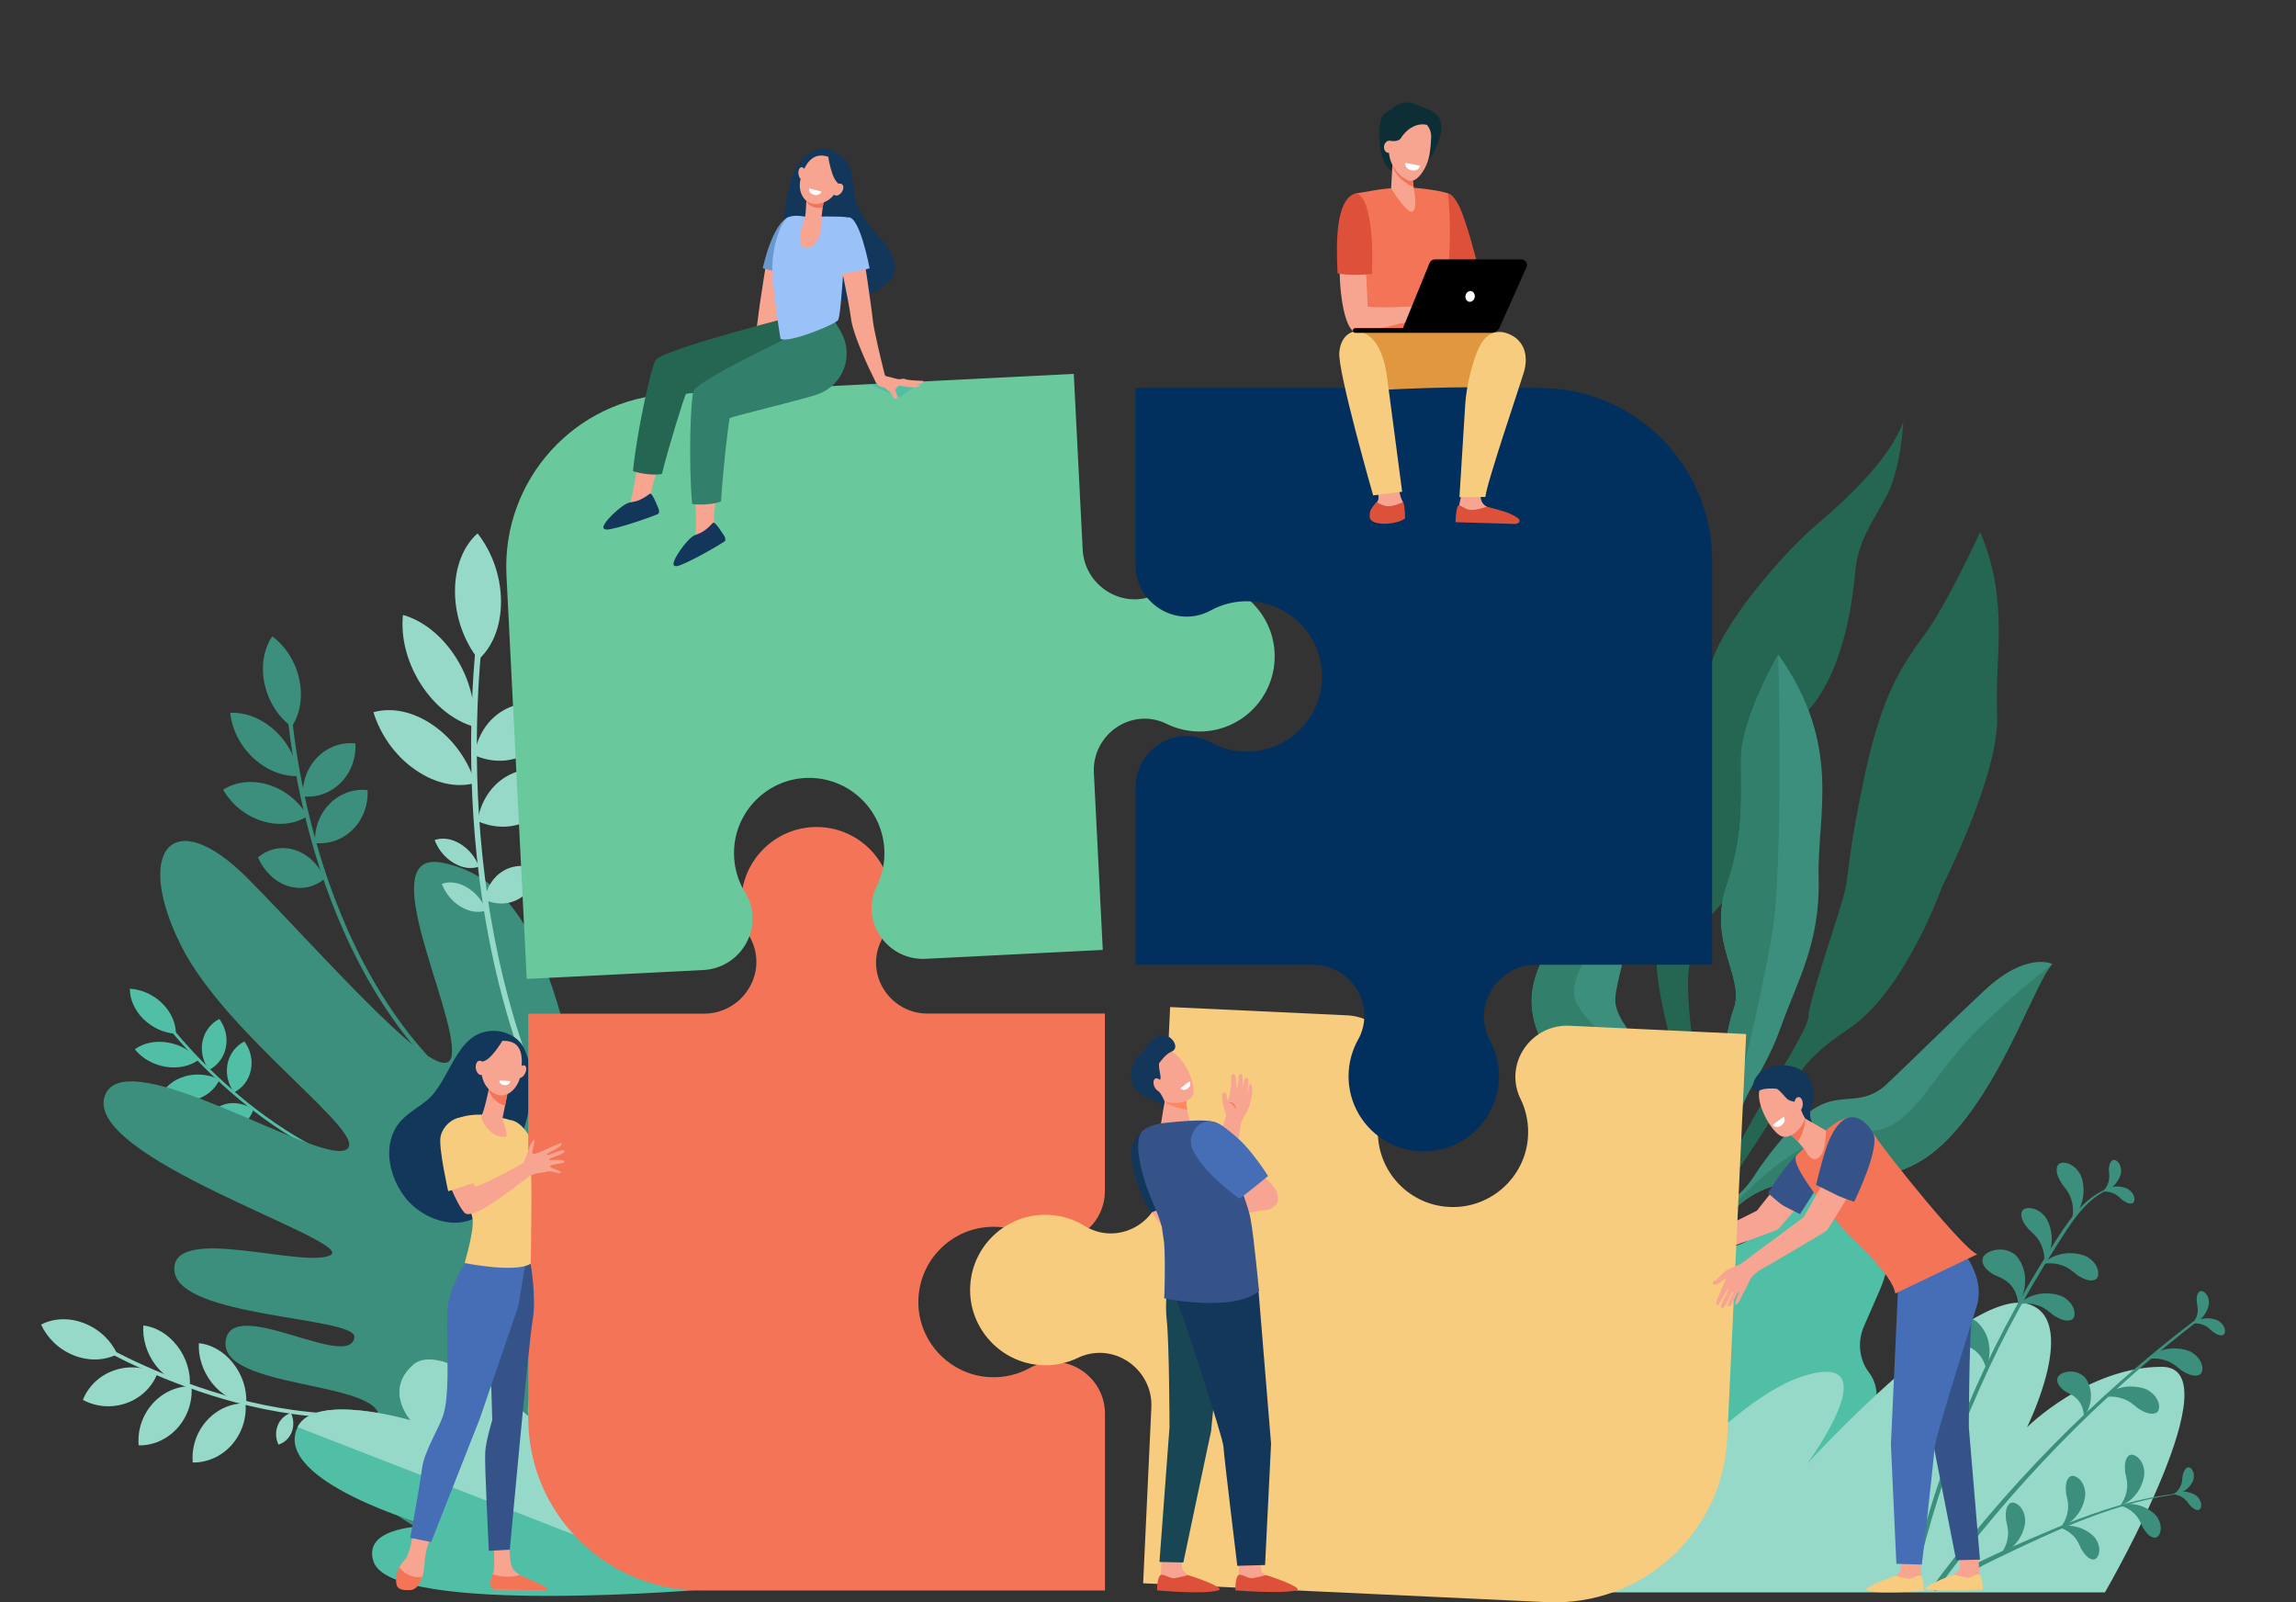 <?xml version="1.0" encoding="utf-8"?>
<!-- Generator: Adobe Illustrator 24.3.0, SVG Export Plug-In . SVG Version: 6.00 Build 0)  -->
<svg version="1.1" xmlns="http://www.w3.org/2000/svg" xmlns:xlink="http://www.w3.org/1999/xlink" x="0px" y="0px"
	 viewBox="0 0 2604.4 1817.3" style="enable-background:new 0 0 2604.4 1817.3;" xml:space="preserve">
<rect x="0" y="0" width="2604.4" height="1817.3" fill="#333333" stroke="none"/>
<style type="text/css">
	.st0{display:none;}
	.st1{display:inline;}
	.st2{fill:#E6FFF2;}
	.st3{fill:#256653;}
	.st4{fill:#3C8F7C;}
	.st5{fill:#327F6B;}
	.st6{fill:#50BFA5;}
	.st7{fill:#96D9C9;}
	.st8{fill:#F8A492;}
	.st9{fill:#355389;}
	.st10{fill:#FE875E;}
	.st11{fill:#13375B;}
	.st12{fill:#F7CC7F;}
	.st13{fill:#F48C7F;}
	.st14{fill:#F47458;}
	.st15{fill:#69C99C;}
	.st16{fill:#02305E;}
	.st17{fill:#F7A491;}
	.st18{fill:#466EB6;}
	.st19{fill:#FFFFFF;}
	.st20{fill:#DD513A;}
	.st21{fill:#E0973F;}
	.st22{fill:#0E2E35;}
	.st23{fill:#184655;}
	.st24{fill:#6A97CE;}
	.st25{fill:#9BC1F9;}
</style>
<g id="Layer_1" class="st0">
	<g class="st1">
		<path class="st2" d="M223.2,1806h2277.5c188.8-157.5,91.6-631.3-66-727.4c-169.7-103.4,99.8-461-161.7-577.1
			c-170.7-75.8-442.2,6.8-405.7-195.9C1917.9,24.4,1326-47.6,889.9,28.2C418.5,110.1,849,513,330.5,594.1
			C63.9,635.9,115.4,993,140.3,1066.7c21.7,64.3,164.9,166.2-34.2,306.6C-185.8,1579.2,216.3,1802.2,223.2,1806z"/>
	</g>
</g>
<g id="Calque_2">
	<g>
		<g>
			<path class="st3" d="M2246.2,603.3c0,0-37.3,81.2-62.4,115.5c-25.1,34.3-49,67.1-69,162.2c-20,95.2-16.6,104.7-22.1,129.3
				c-5.5,24.6-41.1,124.2-41.3,142.4c-0.2,18.3-72.1,122.2-90.5,170.9c-18.4,48.7-51,118.2-49.2,153.5l8.2-2.1
				c0,0,6.7-82.5,63.5-165.9c56.8-83.4,48.7-99.1,113.2-142c64.5-42.8,106.2-161.2,106.2-161.2s65.6-128.5,62.6-195.3
				S2279.7,683.6,2246.2,603.3z"/>
			<path class="st3" d="M2158.9,478.4c0,0-2.2,53.3-19.4,85c-17.2,31.7-32,50.9-35.1,85.2c-3.1,34.3-13.9,122.6-61.9,165.7
				c-48,43.1-54.1,172.4-90.6,211.5c-36.5,39.1-41.3,67.2-34.5,134.2c6.7,67.1,29.6,160-23.3,281.3l-12-30.2
				c0,0,37.9-99.8,28.7-158.2c-9.2-58.4-41.1-146.7-29.4-189c11.7-42.3-31.8-50.6-5.6-114.7c26.2-64,15.4-86.3,51-141.7
				c0,0,3.7-2.6,13-49.4c9.4-46.8,84.8-132.7,119.6-162C2094.2,566.8,2144.3,519.9,2158.9,478.4z"/>
			<path class="st4" d="M2017.2,742.4c0,0-41.6,71.3-42.2,117.2c-0.6,45.9,4.4,83.2-16.7,146.1c-21.1,62.8,20.8,102.6,8.7,137.3
				c-12.1,34.7-13,75.8-12.6,106.9c0.4,31.2-47.7,134.3-55,186.5s2,52.4,2,52.4s8-68.9,19-91.7c11.1-22.8,44.7-101.4,52.5-131.8
				c7.9-30.4,29.2-49.9,47.5-101.4c18.4-51.5,44.5-94.8,42.5-167.9C2061,922.9,2090.4,845.8,2017.2,742.4z"/>
			<path class="st4" d="M1929,1440.9c0,0,19.4-90.5,101.3-99.5c81.9-9,130,7.2,187.9-59s91.5-171,109.9-189.1c0,0-29.1-15-77.4,30.2
				c-48.3,45.2-82.3,79.5-110.3,105.8c-28,26.3-50.7,9.2-80.2,26.5c-24.8,14.5-56.8,56.5-70.9,78.5c-4.6,7.1-10,13.7-16.2,19.5
				c-5.7,5.2-12.4,11.7-16.8,16.4c-8.7,9.4-33.7,71-33.7,71L1929,1440.9z"/>
			<path class="st4" d="M1900.2,1424.9c0,0,28.9-110.7,9.5-164.8c-19.3-54.2-79.9-94.2-77.4-128.3c2.4-34,41.3-126,9.6-194.4
				c0,0-12,61.1-23.9,74.6c-11.9,13.6-93.4,68.4-78.9,140.7c14.4,72.3,93.7,89.3,113.2,110.6c19.5,21.3,45.9,21.3,46,35.4
				c0.2,14.2,5.3,65.7-3.4,116.5L1900.2,1424.9z"/>
			<path class="st5" d="M1931.7,1350.9l40.5-116.8c0,0,23.8-93.9,37.6-172.3c13.8-78.3,7.3-319.4,7.3-319.4s-41.6,71.3-42.2,117.2
				c-0.6,45.9,4.4,83.2-16.7,146.1c-21.1,62.8,20.8,102.6,8.7,137.3c-12.1,34.7-13,75.8-12.6,106.9s-47.7,134.3-55,186.5
				c-4,28.6-3,41.6-1.3,47.5C1891.5,1438.2,1931.7,1350.9,1931.7,1350.9z"/>
			<path class="st5" d="M2131.5,1281.3c-36.2,7.2-68.5,4.8-111.5,36.7c-42.9,32-68.2,66.1-68.2,66.1s-19.3,34.5-27.3,52.7
				c-1.2,2.8-1.8,4.4-1.8,4.4l6.3-0.3c0,0,19.4-90.5,101.3-99.5c81.9-9,130,7.2,187.9-59s91.5-171,109.9-189.1
				c0,0-61.5,47.9-99.6,90.2C2190.6,1225.9,2167.6,1274.1,2131.5,1281.3z"/>
			<path class="st5" d="M1818,1012.1c-11.9,13.6-93.4,68.4-78.9,140.7c14.4,72.3,93.7,89.3,113.2,110.6c19.5,21.3,45.9,21.3,46,35.4
				c0.2,14.2,5.3,65.7-3.4,116.5l2.3,4.2c4.3-19.8,10.2-50,12.1-73c3.1-37.2-2.9-52.7-14.9-82.8c-12-30.2-86.3-91.6-105-123.9
				c-18.6-32.3,35.9-86.3,48-112.4c12.1-26.1,4.4-90,4.4-90S1829.9,998.5,1818,1012.1z"/>
		</g>
		<g>
			<path class="st6" d="M2011.3,1371.5l12.7-30.8c9.9-22.6,35.2-33.4,56.5-24.1l0,0c53.7,23.4,77,88.7,52.1,145.7l-18.2,41.7
				c-8,18.3-5.2,38.4,5.6,52.5c9.8,12.9,11.4,30.8,4.6,46.3l-9.6,22c-10.4,23.8-30.6,41.4-54.6,48.7c-14,4.2-26.4,14.8-32.9,29.8
				l-13.6,31.1c-15,34.4-53.5,50.8-85.8,36.7l-18.5-8.1c-32.4-14.1-46.5-53.5-31.5-87.9l0,0c24.3-41.1,22.4-71.8,13.7-92.7
				c-12.7-30.6-12.5-65.9,1.2-97.2l1.9-4.4c14.4-33.1,42.3-57.8,75.6-68.4C1985.2,1407.7,2000.5,1396.3,2011.3,1371.5z"/>
			<path class="st7" d="M1782.1,1806c26.1-33.8,168.9-214.7,262-244.9c102.8-33.3,5.9,98.9,5.9,98.9s182.4-199.4,249.3-181.5
				c61.4,16.5,0,140.1,0,140.1s69.1-68.5,152.9-68.5c81.6,0-57,242.8-64.5,255.8H1782.1z"/>
			<g>
				<g>
					<path class="st4" d="M2331.7,1414.5c-74.5,116.4-128.9,245.7-160,383l-5.1-1.4c31-134.5,85-263.5,159.4-379.8
						c17.3-27,36-59.1,68.3-69.6c0.6-0.2,0.9,0.7,0.3,1C2365.1,1358.9,2347.9,1389.3,2331.7,1414.5z"/>
				</g>
				<g>
					<path class="st4" d="M2189.7,1802.4c83.3-113.2,184.5-217.9,304.9-308.9c1.2-0.9,2.8,1.2,1.6,2.1
						C2382,1583.3,2281,1687,2196,1804.1L2189.7,1802.4z"/>
				</g>
				<path class="st4" d="M2338.6,1342.3c1.9,2.8,9.3,10.2,11.4,19.8c2.9,9.2,0.6,20.7,0.4,20.2c-0.6,0.2,8.5-7.4,11.3-19.6
					c3.7-11.7,1.1-27.9-3.5-33.2c-7.9-12.1-21.6-13.4-24.3-7.5C2331.1,1328,2334.7,1335.9,2338.6,1342.3z"/>
				<path class="st4" d="M2356.4,1446.2c-2.8-2-10-9.5-19.6-11.8c-9.1-3.1-20.6-1-20.2-0.8c-0.2,0.5,7.6-8.3,19.8-10.9
					c11.7-3.4,27.9-0.5,33.2,4.1c12,8.1,12.9,21.9,7,24.4C2370.6,1454,2362.7,1450.2,2356.4,1446.2z"/>
				<path class="st4" d="M2329.5,1491.8c-2.8-2-10-9.5-19.6-11.8c-9.1-3.1-20.6-1-20.2-0.8c-0.2,0.5,7.6-8.3,19.8-10.9
					c11.7-3.4,27.9-0.5,33.2,4.1c12,8.1,12.9,21.9,7,24.4C2343.7,1499.5,2335.8,1495.7,2329.5,1491.8z"/>
				<path class="st4" d="M2425.4,1597.4c-2.8-2-10-9.5-19.6-11.8c-9.1-3.1-20.6-1-20.2-0.8c-0.2,0.5,7.6-8.3,19.8-10.9
					c11.7-3.4,27.9-0.5,33.2,4.1c12,8.1,12.9,21.9,7,24.4C2439.7,1605.1,2431.8,1601.4,2425.4,1597.4z"/>
				<path class="st4" d="M2474.5,1554.2c-2.8-2-10-9.5-19.6-11.8c-9.1-3.1-20.6-1-20.2-0.8c-0.2,0.5,7.6-8.3,19.8-10.9
					c11.7-3.4,27.9-0.5,33.2,4.1c12,8.1,12.9,21.9,7,24.4C2488.7,1561.9,2480.8,1558.2,2474.5,1554.2z"/>
				<path class="st4" d="M2300.9,1393.9c2.3,2.5,10.8,8.6,14.4,17.8c4.3,8.6,3.9,20.3,3.6,19.9c-0.5,0.3,7.2-8.7,8.1-21.1
					c1.8-12.1-3.3-27.7-8.7-32.3c-9.7-10.7-23.4-9.8-25.1-3.6C2291.3,1380.9,2296.1,1388.1,2300.9,1393.9z"/>
				<path class="st4" d="M2261.4,1445.5c3.3,1.8,15,5,20.8,13.7c6.6,7.7,7.5,21,7,20.7c-0.6,0.6,8.3-12.8,7.9-27.1
					c0.8-14.3-7.7-29.5-15.1-32.3c-13.8-7.8-31.5-0.8-33,6.8C2247.3,1435.1,2254.4,1441.2,2261.4,1445.5z"/>
				<path class="st4" d="M2219.7,1523.7c3.6,1.2,15.6,2.4,22.8,10c7.8,6.5,10.9,19.4,10.4,19.2c-0.5,0.7,6-14,3.2-28
					c-1.6-14.2-12.5-27.8-20.3-29.3c-15-5.4-31.2,4.5-31.4,12.3C2204.1,1515.8,2212.1,1520.6,2219.7,1523.7z"/>
				<path class="st4" d="M2342.9,1578.2c2.6,1.6,11.9,4.9,16.2,12.3c4.9,6.7,4.9,17.5,4.5,17.3c-0.5,0.4,7.5-9.9,8-21.6
					c1.5-11.6-4.5-24.4-10.5-27.1c-10.8-7.2-25.6-2.5-27.2,3.7C2332.1,1568.9,2337.5,1574.3,2342.9,1578.2z"/>
				<path class="st4" d="M2407.1,1360.7c-1.6-1.3-5.5-6-11.1-7.8c-5.3-2.2-12.2-1.5-11.9-1.3c-0.2,0.3,4.9-4.6,12.2-5.6
					c7.1-1.5,16.5,0.9,19.4,3.9c6.7,5.3,6.7,13.5,3.1,14.7C2415.1,1365.9,2410.7,1363.3,2407.1,1360.7z"/>
				<path class="st4" d="M2392.1,1327.4c0.1,2,1.4,8-0.6,13.6c-1.5,5.5-6.2,10.6-6.2,10.3c-0.3-0.1,6.6-1,11.9-6.2
					c5.5-4.7,9.4-13.6,8.8-17.8c-0.1-8.6-6.6-13.5-9.8-11.4C2392.9,1317.9,2392.2,1323,2392.1,1327.4z"/>
				<path class="st4" d="M2509.8,1510.2c-1.6-1.3-5.5-6-11.1-7.8c-5.3-2.2-12.2-1.5-11.9-1.3c-0.2,0.3,4.9-4.6,12.2-5.6
					c7.1-1.5,16.5,0.9,19.4,3.9c6.7,5.3,6.7,13.5,3.1,14.7C2517.9,1515.4,2513.4,1512.8,2509.8,1510.2z"/>
				<path class="st4" d="M2491.8,1476.7c0.2,2,2.1,7.9,0.6,13.6c-1,5.6-5.3,11-5.4,10.7c-0.4,0,6.5-1.6,11.3-7.2
					c5.1-5.1,8.2-14.4,7.3-18.4c-0.8-8.5-7.7-13-10.7-10.6C2491.8,1467.1,2491.5,1472.2,2491.8,1476.7z"/>
			</g>
			<g>
				<g>
					<path class="st4" d="M2479.2,1693.3c-76.1,8.3-147,41.9-215.2,74.7c-46,22.1-43.7,28.4-53.1,31.7c-1.5,0.5-3-1.1-2.3-2.6
						c3.6-7.1,13.1-12,19.6-16.1c7.7-4.8,15.7-9,23.8-12.9c17.4-8.4,35.2-16,52.9-23.7c36-15.6,72.6-30.4,110.6-40.3
						c20.9-5.5,42.1-9.4,63.6-11.3C2479.6,1692.6,2479.6,1693.2,2479.2,1693.3L2479.2,1693.3z"/>
				</g>
				<path class="st4" d="M2410.6,1669.7c0.5,3.1,3.7,12.2,1.7,21.1c-1.2,8.8-7.6,17.5-7.7,17.1c-0.6,0,10-2.9,17.2-12
					c7.7-8.3,11.9-22.9,10.2-29.2c-1.8-13.3-12.8-19.7-17.4-15.8C2410.1,1654.7,2409.9,1662.8,2410.6,1669.7z"/>
				<path class="st4" d="M2343.6,1693.7c0.5,3.1,3.7,12.2,1.7,21.1c-1.2,8.8-7.6,17.5-7.7,17.1c-0.6,0,10.1-2.9,17.2-12
					c7.7-8.3,11.9-22.9,10.2-29.2c-1.8-13.3-12.8-19.7-17.4-15.8C2343,1678.7,2342.9,1686.8,2343.6,1693.7z"/>
				<path class="st4" d="M2275.5,1724c0.5,3.1,3.7,12.2,1.7,21.1c-1.2,8.8-7.6,17.5-7.7,17.1c-0.6,0,10.1-2.9,17.2-12
					c7.7-8.3,11.9-22.9,10.2-29.2c-1.8-13.3-12.8-19.7-17.4-15.8C2274.9,1709.1,2274.8,1717.1,2275.5,1724z"/>
				<path class="st4" d="M2430.6,1732.3c-1.4-2.6-4-11.1-10.5-16.5c-5.8-5.8-15.4-8.7-15.2-8.3c-0.4,0.3,9-3.5,19.4-0.8
					c10.3,1.9,21.6,10.2,23.8,15.8c6.1,10.8,1.5,21.7-4,21.4C2438.6,1743.7,2434,1737.8,2430.6,1732.3z"/>
				<path class="st4" d="M2360.9,1757c-1.4-2.6-4-11.1-10.5-16.5c-5.8-5.8-15.4-8.7-15.2-8.3c-0.4,0.3,9-3.5,19.4-0.8
					c10.3,1.9,21.6,10.2,23.8,15.8c6.1,10.8,1.5,21.7-4,21.4C2368.9,1768.4,2364.3,1762.5,2360.9,1757z"/>
				<path class="st4" d="M2483.8,1706.9c-1.2-1.4-4-6.4-8.8-9c-4.4-2.9-10.8-3.4-10.7-3.2c-0.2,0.3,5.2-3.4,12.1-3.1
					c6.7-0.2,14.9,3.6,17.1,6.8c5.2,6,3.8,13.4,0.3,14C2490.2,1713,2486.6,1709.9,2483.8,1706.9z"/>
				<path class="st4" d="M2475.7,1674.1c-0.3,1.9,0,7.6-2.8,12.3c-2.2,4.8-7.4,8.6-7.4,8.3c-0.3-0.1,6.2,0.2,11.9-3.7
					c5.8-3.4,10.8-10.8,11-14.7c1.3-7.8-3.8-13.4-7-12.1C2478,1665.6,2476.5,1670.1,2475.7,1674.1z"/>
			</g>
		</g>
	</g>
	<g>
		<g>
			<path class="st4" d="M515.9,1228c-89.4-79.7-135.4-194.2-158.2-276.2c-24.8-89-28.4-160.1-28.4-160.8l-4.9-0.3
				c0,0.7,3.7,72.3,28.6,161.9c23,82.8,69.5,198.5,160,279.2L515.9,1228z"/>
		</g>
		<g>
			<path class="st4" d="M339.5,770.4c4.4,20.5,0.7,39.9-8.7,53.8c-14.7-10.8-26.3-28.2-30.7-48.7c-4.4-20.5-0.7-39.9,8.7-53.8
				C323.5,732.5,335.1,749.9,339.5,770.4z"/>
		</g>
		<g>
			<path class="st4" d="M312.1,828.8c15.4,14.3,24.4,33.2,26.2,51.3c-16.9,0.8-35.5-6.1-50.9-20.4c-15.4-14.3-24.4-33.2-26.2-51.3
				C278,807.6,296.6,814.4,312.1,828.8z"/>
		</g>
		<g>
			<path class="st4" d="M304.8,890.1c19.1,6,34.8,19.3,44.1,35.5c-13.9,8.9-32.5,11.5-51.7,5.5c-19.1-6-34.8-19.3-44.1-35.5
				C267.1,886.7,285.7,884.1,304.8,890.1z"/>
		</g>
		<g>
			<path class="st4" d="M334.3,963.9c15.2,4.8,27.3,17,34.2,32.5c-11.5,9.7-26.6,13.3-41.7,8.5c-15.2-4.8-27.3-17-34.2-32.5
				C304.1,962.8,319.1,959.1,334.3,963.9z"/>
		</g>
		<g>
			<path class="st4" d="M360.2,858.6c11.9-12,27.7-17.1,43-15.5c0.8,16.2-4.7,32.6-16.7,44.6c-11.9,12-27.7,17.1-43,15.5
				C342.7,887,348.3,870.6,360.2,858.6z"/>
		</g>
		<g>
			<path class="st4" d="M374,911.5c11.9-12,27.7-17.1,43-15.5c0.8,16.2-4.7,32.6-16.7,44.6c-11.9,12-27.7,17.1-43,15.5
				C356.5,939.9,362.1,923.5,374,911.5z"/>
		</g>
	</g>
	<g>
		<g>
			<path class="st6" d="M462,1336.2c-82.6-12-153.2-61-198-99.9c-48.6-42.2-77.9-82.2-78.2-82.6l-2.9,1.7
				c0.3,0.4,29.9,40.6,78.8,83.2c45.2,39.3,116.6,88.7,200.2,100.9L462,1336.2z"/>
		</g>
		<g>
			<path class="st6" d="M183.9,1137.8c10.4,10.2,15.7,22.9,15.6,34.6c-12.7-0.7-26.1-6.3-36.6-16.5c-10.4-10.2-15.7-22.9-15.6-34.6
				C160,1122,173.4,1127.6,183.9,1137.8z"/>
		</g>
		<g>
			<path class="st6" d="M190.3,1182.3c14.5,2.4,26.9,9.9,34.9,19.8c-9.5,6.9-23,10.1-37.4,7.7c-14.5-2.4-26.9-9.9-34.9-19.8
				C162.4,1183,175.9,1179.9,190.3,1182.3z"/>
		</g>
		<g>
			<path class="st6" d="M209.7,1220.7c13.4-3.9,27.7-2.1,39.3,3.7c-4.7,10.5-14.5,19.2-27.9,23c-13.4,3.9-27.7,2.1-39.3-3.7
				C186.4,1233.2,196.2,1224.6,209.7,1220.7z"/>
		</g>
		<g>
			<path class="st6" d="M255.1,1252.3c10.7-3,22.4-0.6,32.3,5.8c-3,10-10.3,17.9-21,21c-10.7,3-22.4,0.6-32.3-5.8
				C237.1,1263.2,244.5,1255.3,255.1,1252.3z"/>
		</g>
		<g>
			<path class="st6" d="M229.7,1181.1c2.3-11.6,9.6-20.6,19.1-25.5c6.7,9.1,9.8,20.8,7.4,32.3c-2.3,11.6-9.6,20.6-19.1,25.5
				C230.5,1204.4,227.4,1192.7,229.7,1181.1z"/>
		</g>
		<g>
			<path class="st6" d="M258.1,1206.6c2.3-11.6,9.6-20.6,19.1-25.5c6.7,9.1,9.8,20.8,7.4,32.3c-2.3,11.6-9.6,20.6-19.1,25.5
				C258.8,1229.8,255.8,1218.1,258.1,1206.6z"/>
		</g>
	</g>
	<g>
		<g>
			<path class="st7" d="M511.8,1583.3c-95.2,36.2-200.1,17.1-271.3-5.3c-77.3-24.3-132.7-57.6-133.2-58l-2.1,4
				c0.6,0.3,56.4,33.9,134.2,58.4c71.9,22.6,177.8,41.9,274.2,5.3L511.8,1583.3z"/>
		</g>
		<g>
			<path class="st7" d="M95.5,1500.7c17.3,6.7,30.6,19.8,37.6,35.1c-14,7.1-31.7,8.2-48.9,1.5c-17.3-6.7-30.6-19.8-37.6-35.1
				C60.5,1495,78.2,1493.9,95.5,1500.7z"/>
		</g>
		<g>
			<path class="st7" d="M129.3,1554.2c16.9-5.9,34.7-4,49.1,3.8c-6,15-18.4,27.5-35.3,33.4c-16.9,5.9-34.7,4-49.1-3.8
				C100,1572.6,112.4,1560.1,129.3,1554.2z"/>
		</g>
		<g>
			<path class="st7" d="M173.1,1591.9c12-13.4,28.2-20.1,44.1-19.8c1.4,16.5-3.9,33.9-15.8,47.3c-12,13.4-28.2,20.1-44.1,19.8
				C155.8,1622.7,161.1,1605.3,173.1,1591.9z"/>
		</g>
		<g>
			<path class="st7" d="M234.4,1611.3c12-13.4,28.2-20.1,44.1-19.8c1.4,16.5-3.9,33.9-15.8,47.3c-12,13.4-28.2,20.1-44.1,19.8
				C217.2,1642.1,222.4,1624.8,234.4,1611.3z"/>
		</g>
		<g>
			<path class="st7" d="M176.7,1548.5c-10.5-13.7-15.2-30.3-14.1-45.3c13.9,1.6,28.1,9.7,38.6,23.4c10.5,13.7,15.2,30.3,14.1,45.3
				C201.5,1570.3,187.3,1562.2,176.7,1548.5z"/>
		</g>
		<g>
			<path class="st7" d="M240.4,1568.4c-10.7-13.6-15.7-30.1-14.8-45.1c13.9,1.4,28.2,9.2,38.9,22.8c10.7,13.6,15.7,30.1,14.8,45.1
				C265.4,1589.8,251.2,1582,240.4,1568.4z"/>
		</g>
		<g>
			<path class="st7" d="M315,1616.7c2.8-7.2,8.4-12.1,15-14.2c3.1,6.6,3.7,14.5,0.9,21.6c-2.8,7.2-8.4,12.1-15,14.2
				C312.7,1631.7,312.2,1623.8,315,1616.7z"/>
		</g>
	</g>
	<path class="st4" d="M716.2,1799c0,0,121.4-479.9,81.1-528.2c-55.6-66.6-101.5,154.4-106,135.7c-42.5-177.3-53.8-404.3-191-428.3
		c-78-13.7,18,168.7,12.2,218.1c-5.8,49.3-146.3-114.4-231.6-200.2c-85.4-85.8-129.5-31.5-75.5,76.4
		c52.2,104.3,220.9,218.3,186.1,231.9c-34.8,13.5-245.9-121.2-271.8-63.6c-31.7,70.6,285,166.7,255.2,182.6
		c-29.8,15.9-181.2-36.4-177.1,17.6c4.1,54,207.6,52,204.2,75.7c-5.6,38.5-140.2-48.6-146.1,4.6c-6.1,54.4,177.1,44.5,173.9,87
		c-1.8,24.4-41.1-12.4-46.9,21.4c-13.2,77.1,228.2,170.9,228.2,170.9L716.2,1799z"/>
	<g>
		<path class="st6" d="M808.7,1801.9c0,0-115.5-177.1-171.1-210.5c-59.2-35.6-14.1,71-14.1,71s-121-144-154.6-114.7
			c-33.6,29.3-3.1,63.1-3.1,63.1s-108.6-32.2-128.2,7.7c-30,61.3,148.9,112.1,148.9,112.1s-76.8-0.8-62.7,40.6
			C445.1,1833.5,808.7,1801.9,808.7,1801.9z"/>
		<path class="st7" d="M337.6,1618.5c19.5-39.9,128.2-7.7,128.2-7.7s-30.5-33.9,3.1-63.1c33.6-29.3,130.4,58.3,130.4,58.3
			s-10.1-72.2,62.7-8.6c52.1,45.4,146.7,204.5,146.7,204.5L337.6,1618.5z"/>
	</g>
	<g>
		<g>
			<g>
				<path class="st7" d="M668.5,1357.3l5.2-3.5c-94-142.4-122.7-311.5-130.3-428.2c-8.2-126.7,6.2-220.9,6.3-221.8l-6.4-1.9
					c-0.1,0.9-14.6,95.7-6.4,223.2C544.5,1042.8,573.5,1213.4,668.5,1357.3z"/>
			</g>
			<g>
				<path class="st7" d="M568.3,681.6c0.2,28.6-9.7,52.3-25.6,66.4c-16.1-20.5-26.4-48.1-26.6-76.7c-0.2-28.6,9.7-52.3,25.6-66.4
					C557.8,625.3,568.1,652.9,568.3,681.6z"/>
			</g>
			<g>
				<path class="st7" d="M517.3,745.9c16,25.3,22.6,53.7,20,78.1c-22-6.3-44.1-23.2-60.2-48.5c-16-25.3-22.6-53.7-20-78.1
					C479.2,703.6,501.3,720.6,517.3,745.9z"/>
			</g>
			<g>
				<path class="st7" d="M491.6,822.7c23.1,16,39.7,40.2,47.4,65.3c-20.3,5.7-45,1-68-15c-23.1-16-39.7-40.2-47.4-65.3
					C443.9,802,468.6,806.6,491.6,822.7z"/>
			</g>
			<g>
				<path class="st7" d="M521.7,956.8c10.1,6,17.7,15.6,21.6,26c-8.3,3.1-18.6,1.9-28.7-4.1c-10.1-6-17.7-15.6-21.6-26
					C501.3,949.7,511.7,950.8,521.7,956.8z"/>
			</g>
			<g>
				<path class="st7" d="M529.9,1006.5c10.1,6,17.7,15.6,21.6,26c-8.3,3.1-18.6,1.9-28.7-4.1c-10.1-6-17.7-15.6-21.6-26
					C509.5,999.3,519.9,1000.5,529.9,1006.5z"/>
			</g>
			<g>
				<path class="st7" d="M571.4,805.4c18.6-10.5,40.3-10.4,59.6-1.7c-3.2,21.5-14.8,40.5-33.4,51c-18.6,10.5-40.3,10.4-59.6,1.7
					C541.3,834.9,552.8,815.9,571.4,805.4z"/>
			</g>
			<g>
				<path class="st7" d="M575.1,880.2c18.6-10.5,40.3-10.4,59.6-1.7c-3.2,21.5-14.8,40.5-33.4,51c-18.6,10.5-40.3,10.4-59.6,1.7
					C545,909.7,556.6,890.8,575.1,880.2z"/>
			</g>
			<g>
				<path class="st7" d="M571.5,987.3c12.1-6.9,26.2-6.8,38.8-1.1c-2.1,14-9.6,26.3-21.7,33.2c-12.1,6.9-26.2,6.8-38.8,1.1
					C551.8,1006.6,559.4,994.2,571.5,987.3z"/>
			</g>
		</g>
	</g>
	<g>
		<path class="st8" d="M1898.3,1409.6c10.9,1.8,10.3,3.6,11.7,3.7c1.7,0.2,21.4-9.7,21.4-9.7s58.3-28.8,61.4-30.5l42.1-53l32.4,15
			c0,0-47.3,56.3-50.3,58.8c-3,2.5-86.6,31.8-93.9,34.6c0,0-7.3,6.7-12.1,10.8c-4.7,4-11.1,5.7-12.6,6.6c-0.2,0.1-5.5,2.9-12.9,4.5
			c-6.4,1.4-1.1-2.9-1.1-2.9s11.3-4.8,10.7-5.6c-0.4-0.7-6.4,2.3-13.5,3.9c-1.8,0.4-3.6,0.8-5.2,1.2c-4.3,0.9-6.2-1.5-1.9-3.3
			c1.5-0.6,4.1-1.6,6-2c2.1-0.4,3.8-1.5,5.5-2.2c3.4-1.3,5.8-2.2,5.7-2.3c-0.2-0.2,0.3-0.9-1.6-0.5c-2.3,0.5-7,2.5-10.5,2.9
			c-2,0.2-6.1,0.9-6.1,0.9s-7.2,0.7-7.3-0.3c-0.1-2.2,4.3-3.5,7.1-3.4c1.7-0.9,6.1-1.5,6.1-1.5s8.4-3.3,7.9-4.6
			c-0.2-0.5-5.3,0.3-10.7,0.6c-5.7,0.4-9.8,0.4-10.1-0.7c-0.5-1.8,4.1-2.4,4.1-2.4s4-0.6,5.3-0.9c1.5-0.3,6-1.8,6-1.8
			s15.4-5.7,14.9-6.8c-0.6-1.1-3.1-3.5-4.2-3.5c-1.1,0-3,1.1-4.1,1.1c-1.1,0-3.4-0.2-3.6-1.6c-0.2-1.4,5.9-4.2,5.9-4.2
			S1895.1,1409.1,1898.3,1409.6z"/>
		<path class="st9" d="M2005.6,1353.1c0,0,10.5,9.5,14.9,12.7c3.6,2.6,21.3,11.1,21.3,11.1s17.6-27,25.3-40.5
			c9.3-16.4,15.8-40.8,13.6-41.5c-6.2-1.9-14.7-3-22.6,0.6C2030.8,1308.1,2005.6,1353.1,2005.6,1353.1z"/>
		<path class="st10" d="M1908.5,1423.7c-4.7,0.7-9.5-0.2-11.5-4.4C1896.5,1424.4,1904.2,1426.9,1908.5,1423.7z"/>
	</g>
	<path class="st11" d="M603,1234.6c0.6-15.7-1.7-31.2-8.6-45.8c-6-12.6-20.9-19.7-34.5-19.7c-43.1-0.1-48.6,57.2-76.1,79.2
		c-8.4,6.7-17.8,12.2-25.7,19.5c-29.3,26.9-16.1,76.6,10.8,100.1c18.7,16.3,48,25.6,71,12.8c12-6.7,21.1-17.7,27.6-29.9
		c9.2-17.2,15.2-37.1,21.7-55.5C596.3,1275.8,602.2,1255.5,603,1234.6z"/>
	<path class="st12" d="M610.1,1310.6c-13.5-40.9-31.2-40.2-31.2-40.2l14.4,87c8.3-2.3,19.1-7.3,27.5-9.7
		C617.9,1334.8,613.4,1320.7,610.1,1310.6z"/>
	<path class="st13" d="M678.2,1450l-49.2-37.6c0,0-5-35-11.6-66.1c-8.3,2.3-15.8,8.9-24.1,11.1l12.5,69.6l64.5,33.3l18.2,23.4
		l4.1-24L678.2,1450z"/>
	<path class="st14" d="M1127,1391.3c15.3,0,29.6,4,42,11.1c1.6,0.9,3.3,1.7,5.1,2.4c37.8,15.5,79.2-13.2,79.2-54.1v-201.2h-201.2
		c-40.9,0-69.7-41.4-54.1-79.2c0.7-1.8,1.6-3.5,2.4-5.1c7-12.4,11.1-26.8,11.1-42c0-48.5-40.4-87.5-89.4-85.2
		c-44.3,2.1-80,38.4-81.2,82.8c-0.4,15.8,3.4,30.6,10.5,43.4c0.9,1.6,1.7,3.3,2.4,5.2c15.4,38.5-13.8,80.2-55.3,80.2H599.2v458.4
		c0,108.1,87.7,195.8,195.8,195.8h458.4v-200.5c0-41.1-41.5-70.1-79.6-54.6c-1.8,0.7-3.5,1.5-5.1,2.4c-13.6,7.6-29.4,11.6-46.3,10.7
		c-43.4-2.3-78.5-37.6-80.6-81C1039.5,1431.8,1078.5,1391.3,1127,1391.3z"/>
	<path class="st12" d="M1563,1279.7c0.7-15.3,5.4-29.4,13-41.5c1-1.5,1.9-3.2,2.7-5c17.3-37.1-9.5-79.8-50.4-81.7l-201-9.4l-9.4,201
		c-1.9,40.9-44.6,67.7-81.7,50.4c-1.8-0.8-3.4-1.7-5-2.7c-12.1-7.6-26.2-12.3-41.5-13c-48.4-2.3-89.3,36.3-89.3,85.3
		c0,44.3,34.7,81.7,78.9,85c15.7,1.2,30.7-2,43.9-8.4c1.6-0.8,3.4-1.5,5.3-2.2c39.1-13.6,79.5,17.6,77.5,58.9l-9.3,199.2l457.9,21.4
		c108,5,199.7-78.4,204.7-186.4l21.4-457.9l-200.3-9.4c-41.1-1.9-71.9,38.2-58.2,77c0.7,1.9,1.4,3.6,2.2,5.2
		c7,13.9,10.2,29.9,8.6,46.7c-4.3,43.3-41.2,76.7-84.7,76.7C1599.3,1369,1560.8,1328.1,1563,1279.7z"/>
	<path class="st15" d="M1003.1,963.3c0.8,15.3-2.5,29.8-9,42.5c-0.8,1.6-1.5,3.4-2.2,5.2c-13.6,38.6,17.2,78.5,58.1,76.4l200.9-10.1
		l-10.1-200.9c-2.1-40.9,37.9-71.7,76.4-58.1c1.8,0.7,3.6,1.4,5.2,2.2c12.7,6.4,27.3,9.7,42.5,9c48.4-2.4,85.3-44.7,80.6-93.5
		c-4.3-44.1-42.4-77.9-86.7-76.9c-15.8,0.4-30.4,4.9-42.8,12.6c-1.6,1-3.2,1.8-5,2.7c-37.6,17.3-80.8-9.8-82.9-51.2L1218,424
		l-457.8,23c-108,5.4-191.1,97.4-185.7,205.4l23,457.8l200.3-10.1c41.1-2.1,67.9-45,50.5-82.3c-0.8-1.8-1.7-3.4-2.7-5
		c-8.3-13.2-13.1-28.8-13-45.7c0.1-43.5,33.6-80.3,76.9-84.5C958.3,877.9,1000.6,914.9,1003.1,963.3z"/>
	<path class="st16" d="M1414.3,852.4c-15.3,0-29.6-4-42-11.1c-1.6-0.9-3.3-1.7-5.1-2.4c-37.8-15.5-79.2,13.2-79.2,54.1v201.2h201.2
		c40.9,0,69.7,41.4,54.1,79.2c-0.7,1.8-1.6,3.5-2.5,5.1c-7,12.4-11.1,26.8-11.1,42c0,48.5,40.4,87.5,89.4,85.2
		c44.3-2.1,80-38.4,81.2-82.8c0.4-15.8-3.4-30.6-10.5-43.4c-0.9-1.6-1.7-3.3-2.4-5.2c-15.4-38.5,13.8-80.2,55.3-80.2h199.4V635.8
		c0-108.1-87.7-195.8-195.8-195.8h-458.4v200.5c0,41.1,41.5,70.1,79.6,54.6c1.8-0.7,3.5-1.5,5.1-2.4c13.6-7.6,29.4-11.6,46.3-10.7
		c43.4,2.3,78.5,37.6,80.6,81C1501.8,812,1462.8,852.4,1414.3,852.4z"/>
	<path class="st17" d="M468.3,1740.1c0,0-3,21.1-8.3,27.9c-1.8,2.3-5,5.2-7.1,9.3c-3.3,6.4-1.5,16,1,21.3c1.2,2.7-0.1,2.7,2.7,3.6
		c8.4,2.6,17.3-1.8,20.8-9.8c2-4.5,3.7-10.5,4.1-18c0.9-19.2,6.8-28.9,6.8-28.9L468.3,1740.1z"/>
	<path class="st17" d="M559.7,1749.7c0,0,1.9,23.8,0.4,31.6c-0.8,4.1-5.4,12.7-3.3,16.6c2.1,3.9,4.5,4.9,4.5,4.9l54,0.9
		c2.9,0,1-1.8-1.4-3.6c-3.9-2.9-7-4.8-19.4-10.8c-0.8-0.4-3.8-2.3-4.8-2.9c-2.7-1.6-5.4-4.2-7.7-6.8c-3.9-4.3-4.2-25.3-4.2-25.3
		L559.7,1749.7z"/>
	<path class="st9" d="M601.9,1433.2c0,0,6.8,38.7,2.3,64s-25.9,260.3-25.9,260.3l-23.8,1.3c0,0-5-98.2-4.1-111.8
		c0.9-13.7,8-36.5,8-36.5l-2.4-79.2l30-104.1L601.9,1433.2z"/>
	<path class="st18" d="M531.9,1425.1c0,0-18.7,28.3-23.2,51.7c-4.5,23.4,3.3,95.3-5.3,126c-4.6,16.6-22.3,42.2-24.9,63.7
		c-2.7,21.5-13.2,77.6-13.2,77.6l23.8,4.7l55.3-140.3l43.4-126.8l11.1-65.3L531.9,1425.1z"/>
	<path class="st12" d="M547.1,1264.2c0,0-24.8-1.6-34.6,9.1c-9.8,10.7,21.8,95.6,23.6,109.2c1.8,13.6-9.1,49.9-9.1,49.9
		s58.3,11.8,75,0.7c0,0,1.8-98.2,0-107.9c-1.8-9.8-16.7-49.4-20.2-53.3C578.1,1268.1,547.1,1264.2,547.1,1264.2z"/>
	<path class="st17" d="M555.3,1230.9c0,0-0.1,0.7-0.4,2c-1.1,6-5.4,25.8-8.2,31.3c-3.5,6.6,11.9,27.6,26.7,25
		c4.4-0.8-3.7-19.3-3.3-21.3c0.7-3.8,1.8-8.9,2.8-14.2c0.6-3,1.2-6,1.7-8.8c1.6-8,2.9-14.6,2.9-14.6L555.3,1230.9z"/>
	<path class="st14" d="M555,1232.9c0.2-1.2,0.4-2,0.4-2l22.2-0.6c0,0-1.3,6.6-2.9,14.6c-0.6,2.8-1.1,5.8-1.7,8.8
		c-3.4-0.5-7-2.2-10.6-5.3c-3.9-3.4-6.5-7.6-8-12C554.6,1235.1,554.8,1233.9,555,1232.9z"/>
	<path class="st17" d="M570.3,1180.4c0,0-10.5-1.2-17,7.3c-6.6,8.5-13.6,34.8,2.7,49.1c16.3,14.3,32.4-1.9,34.8-19
		C593.1,1200.6,594,1179.8,570.3,1180.4z"/>
	<path class="st17" d="M595.5,1217.5c-1.9,3.8-5.2,5.9-7.3,4.7c-2.1-1.2-2.2-5.2-0.2-9c1.9-3.8,5.2-5.9,7.3-4.7
		C597.4,1209.6,597.5,1213.7,595.5,1217.5z"/>
	<path class="st11" d="M571.5,1177.6c0,0-14,25-24,26.2c-10,1.2-11.3,14.4-11.3,14.4s3.6-30.6,13.5-36.5
		C559.5,1175.8,571.5,1177.6,571.5,1177.6z"/>
	<path class="st14" d="M479,1788.2c-13,2.4-21.6-5.2-26.1-10.9c-3.3,6.4-4.9,16.1-2.5,21.4c2.1,4.7,8.4,4.5,13.3,4.7
		c5.2,0.2,9.2-2.7,11.8-7.2C476.8,1794,478,1791.4,479,1788.2z"/>
	<path class="st14" d="M589.6,1786.3c-14.3,3.7-24.8,1.2-30.7-1.2c-1.5,4.3-3.5,9.7-2.5,12.9c1.3,3.8,3.2,4.7,4.8,4.7
		c13,0.3,47.8,0.8,57.7,0.9c1.4,0,2.2-1.6,1.3-2.7C617.7,1798.1,590.7,1787,589.6,1786.3z"/>
	<path class="st17" d="M550.1,1210c0.8,4.4-0.8,8.5-3.7,9.1c-2.8,0.6-5.8-2.5-6.6-7c-0.8-4.4,0.8-8.5,3.7-9.1
		C546.3,1202.4,549.3,1205.6,550.1,1210z"/>
	<path class="st19" d="M566.4,1225.4l12.6,0.6c0,0-0.5,4.8-6.1,4.7C566.2,1230.5,566.4,1225.4,566.4,1225.4z"/>
	<g>
		<path class="st20" d="M1642.4,219.3c1.6,0.1,5.9,1.5,12.2,13.4c8,15.2,19.8,61.1,19.8,61.1l-35.1,13.1l-4.5-9.6l-7.4-73.8
			C1627.4,223.5,1642,219.2,1642.4,219.3z"/>
		<path class="st14" d="M1596,212.6c10,0,34.8,2.9,46.4,6.6c0,0,8.5,72.7-7.6,128c-3.6,12.4,3,51.3,3,51.3l-103.9-1.4
			c0,0,12.3-94.1,7.7-109.3c-4.6-15.2-4.7-68.2-4.7-68.2s0.7-0.1,23.4-4C1570.6,213.9,1585.3,212.6,1596,212.6z"/>
		<path class="st17" d="M1583.9,533.5c0,0,2.3,26.5,6.5,33.9c4.2,7.3-0.2,19.8-0.4,21.6c-0.2,1.7-8.9,4.2-22.7,2.7
			c-13.8-1.5-13.6-4.7-12.5-9.8c1.1-5.1,8.5-11.8,8.9-16.7c0.4-4.9-4.2-22.5-4.2-22.5L1583.9,533.5z"/>
		<path class="st21" d="M1626,376.6c0,0,71.8-4,87.8,5.7c16,9.7-11.4,57.3-11.4,57.3s-49.9-2.3-147.7,3.3
			c-23.2,1.3-25.2-60.4-20.8-65.5C1538.2,372.4,1626,376.6,1626,376.6z"/>
		<path class="st20" d="M1565.6,593.7c-14.2-1.5-12.4-8.5-11.3-13.8c0.7-3.3,4.8-7.2,7.2-10.9c1.3,1,3.3,2.8,9.5,4.6
			c6.4,1.9,15.2-1.9,20.8-4.2c2,7.4,2.1,16.9,1.9,18.3C1593.5,589.5,1579.8,595.3,1565.6,593.7z"/>
		<path class="st12" d="M1573.4,428c2.9,21.7,17.1,129.7,17.1,129.7l-32.9,4.1c0,0-40.5-140.9-38.4-162.5
			c2.1-21.6,17.2-23.4,17.2-23.4S1565.8,370.5,1573.4,428z"/>
		<path class="st17" d="M1535.6,227.8c9.7-3.6,14.5,83.9,15.8,120c17.2,1.7,47.2,0,54.7-0.5c3.5-0.3,11.6-3.2,15.1-3.7
			c3.6-0.5,6.8-0.7,8.6-0.4c0.6,0.1,18.6,7.4,20.1,9.1c1.9,2,7,7,6.2,9.2c-0.9,2.2-9.9-6.1-9.9-6.1l-4.4-2.5
			c5.5,5.4,16,12.4,14.5,15c-1.5,2.5-10.9-4.7-17.7-9.5c5.8,5.2,13,14.6,11.3,16c-1.5,1.3-9.6-9.5-18.4-12.6c-3.2-1.2-6.5,2-9,2.4
			c-1.9,0.3-4.8,0.9-6.6,0.4l-9.4-2.7c-3.2,0.3-3.3,2.2-6.5,2.9c-3.8,0.8-10,1.6-14.8,2.8c-27.7,6.8-36.9,9.9-45.4,9.9
			C1514.1,377.4,1512.6,236.4,1535.6,227.8z"/>
		<path class="st20" d="M1517.2,310c-1.8-36.9-1.6-82.4,19.1-90.2c8.2-3.1,22.6,15.4,20,90.9C1545.2,311.7,1529,312.4,1517.2,310z"
			/>
		<path class="st17" d="M1680.2,556.2c0,0-2.9,9.2,2.3,15.3c5.1,6.1,26.5,12.1,29.3,15.4c2.8,3.3,2.6,6.1,2.6,6.1l-60-1.7l0.7-18.1
			l2.8-13L1680.2,556.2z"/>
		<path class="st20" d="M1686.2,574.6c0,0-15.4,6.2-22.9,2.5c-7.4-3.7-7.2-4.7-9.4-3.3c-2.2,1.4-2.9,18.4-2.9,18.4l67.5,2
			c4.7-0.1,7.1-3.6,3.3-6.5c-2.6-2-5.6-3.4-7.4-4.4C1709.1,580.2,1686.2,574.6,1686.2,574.6z"/>
		<path class="st12" d="M1677.9,393.6c4.6-9.8,15.2-22.5,33.7-14.8c17.7,7.3,22.5,25.2,16.9,43.6c-5.6,18.4-42.4,126.4-43.6,141.2
			l-29.4,0.2c0,0,5.3-85.5,6.6-106.2C1663.5,437.8,1669.9,410.5,1677.9,393.6z"/>
		<path d="M1725.6,294.2h-98.1c-2.6,0-4.9,1.6-5.9,4l-30.2,73.9h-54.1c-1.5,0-2.7,1.2-2.7,2.7l0,0c0,1.5,1.2,2.7,2.7,2.7h154
			c4.2,0,8.1-2.5,9.8-6.4l30.4-68C1733.3,299,1730.2,294.2,1725.6,294.2z"/>
		<path class="st19" d="M1672.8,337.2c-0.7,3.3-3.5,5.5-6.4,5c-2.9-0.6-4.7-3.7-4-7.1c0.7-3.3,3.6-5.5,6.5-5
			C1671.6,330.8,1673.4,333.9,1672.8,337.2z"/>
		<g>
			<path class="st22" d="M1619.3,123.8c-3-1-5.9-2.1-8.7-3.5c-3.2-1.5-7.3-3.3-9.9-3.7c-5.5-0.8-14.9-0.3-20.1,5.4
				c-6.5,7-18,1.3-15.7,38c2.6,41.6,25.8,37.1,26.3,36.4c0.6-0.7,20.6-26.6,20.6-26.6s7,15.4,7,14.8
				C1619,184,1654.9,135.8,1619.3,123.8z"/>
			<path class="st17" d="M1601.8,199.4l2,14.9c0,0,4.5,21.4-1.3,25.6c-5.8,4.1-24.5-26.2-24.5-26.2l2-37.7L1601.8,199.4z"/>
			<path class="st14" d="M1579.3,188.2c4.8,12.9,16.1,20.8,24.1,23.8l-1.7-12.6L1580,176L1579.3,188.2z"/>
			<path class="st17" d="M1600.6,135c12.2-2,23.1,7.8,22.8,20.1c-0.1,5.3-0.6,11.9-1.7,19.1c-2.7,17.2-14.4,32.3-22.1,30.9
				s-27.2-16.2-23.8-40.6C1578,149.4,1587.8,137.1,1600.6,135z"/>
			<path class="st17" d="M1581.2,167.4c-0.7,3.8-3.7,6.4-6.8,5.9c-3.1-0.5-5-4-4.4-7.8c0.7-3.8,3.7-6.4,6.8-5.9
				C1579.9,160.1,1581.9,163.6,1581.2,167.4z"/>
			<path class="st22" d="M1576.8,159.6c0,0,9.4,2.3,12.8-3.7c3.5-6,15.9-19,31.7-13.6c15.8,5.4-13.9-13.1-15.2-13.1
				c-1.3,0-16.4-0.1-16.4-0.1s-11.7,9.6-12.1,10.7c-0.4,1.1-3.8,12.6-3.8,12.6L1576.8,159.6z"/>
		</g>
		<path class="st19" d="M1594,184.7l17,3.3c0,0-1.6,6.4-9.2,5.2C1592.7,191.7,1594,184.7,1594,184.7z"/>
	</g>
	<g>
		<path class="st8" d="M1305.7,1371.2c0.7,2.2,1,3,1.9,4.5c5.3,9.7,17.7,23.6,17.7,23.6l9.6-21.6c0,0-1.6-6.8-4.3-16.5
			C1321.3,1363.6,1312.5,1365,1305.7,1371.2z"/>
		<path class="st11" d="M1360.7,1352.4c0,0-53.5,23-55.2,22.6c-1.1-0.3-21.9-35.1-22.2-67.9c-0.1-15.1,15.6-33.4,33.2-29.8
			c8.8,1.8,8.7,4.3,21.8,23.3C1351.3,1319.6,1360.7,1352.4,1360.7,1352.4z"/>
		<path class="st17" d="M1406.3,1765.5c0,0-1.3,21-1.3,21.1c-0.5,2.7-2.3,9.3-2.3,11.7c0,9.1,43.3-7.7,33.6-11.8
			c-0.9-0.4-5.5-3.1-5.8-6.2c-0.4-4.8-1.6-14.4-1.6-14.4L1406.3,1765.5z"/>
		<path class="st20" d="M1436.2,1786.3c0,0-10.2,2.8-15.4,3.5c-5.2,0.7-12.1-5.2-15.7-3.6c-4,1.7-3.9,17.4-3.9,17.4
			s54.5,4.5,69.8-0.2C1477.1,1801.7,1457,1792.8,1436.2,1786.3z"/>
		<path class="st17" d="M1317.9,1765.5c0,0-1.3,21-1.3,21.1c-0.5,2.7-2.3,9.3-2.3,11.7c0,9.1,43.3-7.7,33.6-11.8
			c-0.9-0.4-6.8-5.2-7.1-8.3c-0.4-4.8-0.2-12.4-0.2-12.4L1317.9,1765.5z"/>
		<path class="st20" d="M1347.7,1786.3c0,0-10.2,2.8-15.4,3.5c-5.2,0.7-12.1-5.2-15.7-3.6c-4,1.7-4.2,17.4-4.2,17.4
			s54.7,5.2,70.1-0.2C1388.5,1801.5,1368.5,1792.8,1347.7,1786.3z"/>
		<g>
			<path class="st17" d="M1331.1,1382.8l38.1-53.4c0.2-0.5,0.5-1.4,1-2.9c1.9-5.3,5.9-16.3,9.4-27.3l0-0.1c1.1-3.8,3.4-10.5,5.6-17
				c2.5-7.2,5.6-16.1,5.7-17.6c-0.1-0.3-0.3-0.7-0.5-1.3c-1.4-3.6-3.3-12.3-4-16c-0.4-2.4-0.8-8.2,2-8.2c4.5,0,2.3,5.8,4.4,9.4
				c0.8-2.4,2.3-7.2,3.1-12.1l0.7-11.3c0.1-0.9-0.8-7.1,2.4-7.1l0.1,0c2.8,0.2,2.8,6.9,3.9,18.1c0.4-1.3,0.7-2.9,1-4.3
				c0-0.8,0.5-4.2,1-5.9c-0.6-3.1-0.2-8.1,3.1-7.6c1.7,0.2,1.5,7.1,1.5,7.1c0,0.9-0.1,8.2-0.1,9.7c0.3-2.4,1.7-12.9,4.3-12.9
				c2.2,0,2.3,2.8,2.3,5c0,1.3-1.4,12.6-1.5,14c1-1.7,2.2-11.7,3.2-11.7c4.2,0,2.7,14.2,1.1,17.9c-0.1,0.4-0.3,1.1-0.5,2
				c-0.5,2.5-1.4,6.8-3.6,10.6c-2.7,4.6-6.3,11.8-6.9,12.9c-0.4,2.3-1.7,10.4-3.3,20.6c-0.7,4.4-1.4,9.2-2.2,14.1l0,0
				c-0.1,1.1-0.9,4.5-4,17.3c-4.1,17.6-4.6,18.3-4.7,18.6c-1.8,3.2-42.9,59-44.6,61.3l-1,1.4L1331.1,1382.8z"/>
			<path class="st14" d="M1401.9,1258.3c0,0-3.1-7.9-8.6-7.9c0,0,3.1-1.1,5.7,1C1401.7,1253.5,1401.9,1258.3,1401.9,1258.3z"/>
		</g>
		<g>
			<path class="st17" d="M1321.9,1243.1l-4.9,31c0,0,18.7,15,29.6,11.8c9.1-2.7,2.9-14.6,2.9-14.6s-4.9-16.6-3.4-25.2
				C1347.5,1237.4,1321.9,1243.1,1321.9,1243.1z"/>
			<path class="st10" d="M1325.4,1252.4c4.7,2.2,13.9,5.2,21.2,6c-0.7-4.3-1.1-8.9-0.5-12.3c0.7-4-4.4-5-10.1-4.8
				c-7.4,0.6-14.1,1.8-14.1,1.8l-0.9,6C1322.3,1250.5,1323.8,1251.7,1325.4,1252.4z"/>
			<path class="st17" d="M1298.3,1207.3c-0.8,0,7.4,34.7,20,40.6c12.6,6,31.5,2.9,35-6.5c3.9-10.3-10.3-45.7-28.1-50.2
				C1307.4,1186.8,1298.3,1207.3,1298.3,1207.3z"/>
			<path class="st11" d="M1312.9,1175.5c-10.1,5.8-14.7,14.4-16.3,18c-4.7,2.2-10.5,7.1-13.2,20.2c-3.4,16.1,8.6,28.5,21.4,32.2
				c12.7,3.7,14.7,12.2,14.7,12.2l1.4-9.1c0,0-2.8-7.9-7.1-11.9c-4.3-4,2-9.7,2.6-14.4c0.4-3.6-2.2-10.6-1.7-16.6
				c0,0,7.1-10.7,14.1-13.4C1340.7,1188.2,1325.8,1168,1312.9,1175.5z"/>
			<path class="st17" d="M1318.3,1228.7c1.6,4,1,8-1.5,8.9c-2.5,0.9-5.8-1.6-7.5-5.6c-1.6-4-1-8,1.5-8.9
				C1313.3,1222.2,1316.6,1224.7,1318.3,1228.7z"/>
		</g>
		<path class="st8" d="M1365.3,1383.7l73.5-12c0,0-8.4-21.1-11.3-21.1s-55.6,23-55.6,23l-4.2,8.4L1365.3,1383.7z"/>
		<path class="st23" d="M1327.7,1434.1c0,0-7.3,35.4-4.3,62.3c3,26.9,3.2,122.3,3.2,122.3l-11.4,152.7l27.1,0.6
			c0,0,32.1-152.7,31.5-148.7c-0.6,3.9,10.8-107.5,10.8-107.5l-38.2-85.1L1327.7,1434.1z"/>
		<path class="st11" d="M1334.8,1432.4c0,0-4.8,31.9,1.2,45.9c6,14,51.2,151.3,51.8,162.5c0.6,11.2,15.7,135,15.7,135l31.5-0.9
			l6.8-137.6l-14.2-172.9l-13.8-43.7L1334.8,1432.4z"/>
		<path class="st17" d="M1317,1274.1c0,0,7.8,5.1,15,4.5c7.2-0.6,17.5-7.3,17.5-7.3l-1.4-4.8c0,0-18.7-2.7-19.2-2.4
			C1328.3,1264.4,1317,1274.1,1317,1274.1z"/>
		<path class="st8" d="M1399.6,1349.6c0,0,27.8,26.2,40.3,21.8c12.5-4.5,17.7-19.8-12.9-42.2
			C1399.7,1309.1,1399.6,1349.6,1399.6,1349.6z"/>
		<path class="st9" d="M1418.5,1382c-4.1-22.5-34.1-92.4-36.4-105.3c-1.2-6.3-17.3-6.4-32.7-5.6c-16.2,0.9-32.4,2.9-32.4,2.9
			s-14.4,2.4-20.7,8.3c-6.3,5.9-8,22.3,1.1,53.4c7.2,24.6,16.1,38.1,20.5,55.9c0.9,6,1.7,11.9,2.7,18.8c1.6,26.8,0,62.1,0,62.1
			s78.3,16.2,107.6-8.4C1428,1464.3,1422.7,1405,1418.5,1382z"/>
		<path class="st18" d="M1438.4,1333.7c0,0-30.7,25.4-32.5,25.4c-1.2,0-43.8-31.4-53.7-57.2c-5.4-14.3,6-30.2,19-30.2
			c9,0,13.1,2.4,31,17.5S1438.4,1333.7,1438.4,1333.7z"/>
	</g>
	<path class="st11" d="M898.1,202c5-12.1,10.2-24.2,23.2-30.4c10.6-5,21.6-3.1,31,4c26.6,20,3.4,42.1,33.7,80
		c9.4,11.8,20.8,21.3,26.4,35.1c7.9,19.3-1.5,28.6-16.6,37.9c-72.1,44.3-109.9-46.7-108.5-67.5C888.4,245.7,894.9,209.8,898.1,202z"
		/>
	<path class="st17" d="M823.3,437.8c3-0.5,10.4-5.8,13-6.2c2-0.4,6.4-1,8.2-1.3c2.3-8.5,13.9-54.9,15.2-68.5
		c1.4-14.7,11.8-78.5,11.8-78.5l27,4.9c0,0-11.2,49.1-14.3,72.8c-2.7,20.4-25.1,66.4-27.9,71.2c0,0.1,0,0.2,0,0.4
		c-0.4,7.2-3.9,4.8-3.9,4.8l-5.6,1.4c0,0-20,1.9-21.3,2.4C824.2,441.7,820.3,438.3,823.3,437.8z"/>
	<path class="st24" d="M895.1,246c-19.1,6.5-29.9,58.3-29.9,58.3s29.9,8.4,37.6,4c0,0,8.7-38.6,11.8-37.2L895.1,246z"/>
	<path class="st17" d="M747.5,527.5c-5.8,15.4-8.9,30.2-9.1,32c-0.1,0.9,1.1,5,1,5.9c-11.7,16-28.6,19.5-43,20.5
		c7.4-7.2,18.2-14,18.7-16.3c0.8-3.6,5.3-19.7,7.5-42.1C731.5,531.7,737.6,528.4,747.5,527.5z"/>
	<path class="st3" d="M913.6,355.2l25.8,72.6c0,0-41.4,7.8-56.9,10.6c-15.5,2.8-102,6.6-104.2,8.2c-1.6,1.1-19.5,59-27.5,90.9
		c-9.1,2-24.6-0.4-32.8-3.2c4.5-45.6,20.6-117.9,25.7-125.8C752,395.7,913.6,355.2,913.6,355.2z"/>
	<path class="st17" d="M812.9,559.3c-2.9,16.2-3,31.4-3,33.2c0,0.9,2,4.8,2.1,5.7c-8.5,17.9-24.4,24.5-38.4,28.2
		c5.9-8.4,15.2-17.1,15.3-19.5c0.1-3.7,1.5-20.4-0.6-42.7C797.9,566.5,803.3,562.1,812.9,559.3z"/>
	<path class="st5" d="M943.7,359l10,17.1c15.2,26,3.6,59.5-24.5,70.4c-0.2,0.1-0.3,0.1-0.4,0.2c-14.7,5.7-99,25.6-100.9,27.5
		c-1.4,1.4-8.1,61.6-10,94.4c-8.5,3.7-24.2,4.2-32.8,3c-4.2-45.7-1.9-119.7,1.7-128.4C792.5,429,943.7,359,943.7,359z"/>
	<path class="st11" d="M808.6,593c2.2-2.5,10.5,11.2,12.5,14.1c2.3,3.3,1.7,5.7,1.4,6.3c-0.7,1.4-44.2,26.9-54.8,28.7
		c-1,0.2-2.7-0.5-3.2-0.8c-4.1-3.7,14.9-30.7,23.5-34.3C793.6,604.6,798.5,604.1,808.6,593z"/>
	<path class="st11" d="M737,560c2.7-2,8.2,12.9,9.7,16.2c1.7,3.7,0.6,6,0.2,6.4c-1,1.2-48.5,18.2-59.2,18c-1,0-2.6-1-3-1.4
		c-3.4-4.4,20.4-27.4,29.5-29.3C720.1,568.6,725,569,737,560z"/>
	<path class="st25" d="M913.2,245.8L913.2,245.8L913.2,245.8c-0.5,0-1.2-0.2-1.9-0.4c-3.5-0.6-11.3-1.6-17.3,1
		c-7.3,3.1-18.7,32-18,61.7c0.3,4.5,0.5,8.6,0.8,11.4c1.9,22.4,8.3,64.5,8.6,64.7c8.7,5.6,61.5-16.2,65.1-21
		c3.6-4.8,5.8-63,7.5-65.9l3.5-50.7C955.4,244.8,922.6,245.8,913.2,245.8z"/>
	<path class="st17" d="M934.6,227.2c0,0-3.4,17.6-2.7,24.5c0.7,6.9-2.6,29.3-17.3,29.3c-14.7,0.1-2.8-28.4-1.4-35.2
		c1.4-6.8,1.7-27.8,1.7-27.8L934.6,227.2z"/>
	<path class="st14" d="M914.6,228.5c0.2-5.8,0.3-10.6,0.3-10.6l19.7,9.2c0,0-0.7,3.6-1.4,8.2C924.6,237.1,918.4,233.9,914.6,228.5z"
		/>
	<path class="st17" d="M941.8,178.7c0,0,7.6,4.2,10.4,13.3c2.8,9.1-0.4,32.6-20,38.3c-19.6,5.7-28.1-13-24-27.5
		C912.2,188.2,921,169.8,941.8,178.7z"/>
	<path class="st17" d="M905.7,197.1c0.4,3.9,2.5,6.9,4.8,6.7c2.3-0.2,3.8-3.6,3.4-7.5c-0.4-3.9-2.5-6.9-4.8-6.7
		C906.8,189.9,905.3,193.2,905.7,197.1z"/>
	<path class="st11" d="M939.5,177.5c0,0,3.6,26.2,12,31c8.5,4.7,4.9,16.4,4.9,16.4s7.7-27,1-35.7
		C950.7,180.4,939.5,177.5,939.5,177.5z"/>
	<path class="st17" d="M946.5,212.2c-2.3,3.4-2.3,7.5,0,9c2.3,1.6,6,0,8.4-3.4c2.3-3.4,2.3-7.5,0-9
		C952.6,207.3,948.8,208.8,946.5,212.2z"/>
	<path class="st19" d="M918,213.7l13.8,3.5c0,0-1.7,5.2-7.8,3.9C916.5,219.4,918,213.7,918,213.7z"/>
	<path class="st6" d="M986.5,435.7c0.7,0,59.5-3,59.5-3s-24.4,17.5-24.9,17.5c-0.5,0-19.4-7.5-20.3-7.5
		C1000,442.7,986.5,435.7,986.5,435.7z"/>
	<path class="st17" d="M2178,1766.3c0,0,1.2,20.6,1.2,20.7c0.4,2.6,2.1,9.1,2.1,11.5c0,9-39.7-7.6-30.8-11.6c0.8-0.4,5-3.1,5.3-6.1
		c0.4-4.7,1.4-14.2,1.4-14.2L2178,1766.3z"/>
	<path class="st12" d="M2150.1,1787c0,0,9.3,2.7,14.1,3.4c4.8,0.7,11.1-5.1,14.4-3.5c3.7,1.7,3.6,17.1,3.6,17.1s-50,4.4-64.1-0.2
		C2112.5,1802.1,2131,1793.4,2150.1,1787z"/>
	<path class="st17" d="M2244.1,1765.3c0,0,1.2,20.6,1.2,20.7c0.4,2.6,2.1,9.1,2.1,11.5c0,9-39.7-7.6-30.8-11.6
		c0.8-0.4,6.3-5.1,6.5-8.1c0.4-4.7,0.2-12.2,0.2-12.2L2244.1,1765.3z"/>
	<path class="st12" d="M2216.7,1785.8c0,0,9.3,2.7,14.1,3.4c4.8,0.7,11.1-5.1,14.4-3.5c3.7,1.7,3.9,17.1,3.9,17.1s-49.6,2-64.3-0.2
		C2178.9,1801.8,2197.6,1792.1,2216.7,1785.8z"/>
	<path class="st9" d="M2232.3,1437.4c0,0,6.7,34.8,4,61.2c-2.7,26.4-3,120.2-3,120.2l12.6,150l-27,0.6c0,0-29.4-150-28.9-146.1
		c0.5,3.9-9.9-105.6-9.9-105.6l35.1-83.6L2232.3,1437.4z"/>
	<path class="st18" d="M2222.9,1414.9c0,0,30.5,32.1,19.1,67.2c-4.6,14.1-47,148.7-47.6,159.7c-0.5,11-14.4,132.6-14.4,132.6
		l-28.9-0.9l-6.2-135.2l8.3-182.1l17.5-30.7L2222.9,1414.9z"/>
	<path class="st14" d="M2037.8,1310.4c10-11.1,31.7-27,31.7-27s12.9-11.1,18.2-12.9c7.8-2.7,21.1-9.8,40.3,19.3
		c13.8,20.9,100.7,128.9,114.9,132.6l-93.1,44.6c-2.6-21.3-48.6-61.5-55.2-69C2079.8,1381.2,2028.4,1320.9,2037.8,1310.4z"/>
	<path class="st17" d="M2042.1,1265.1l29,17c0,0,0.8,24.8-8.7,31.2c-8,5.4-14-7.6-14-7.6s-10.8-15-19-19.6
		C2021.3,1281.5,2042.1,1265.1,2042.1,1265.1z"/>
	<path class="st14" d="M2047,1276c-1.1,5.2-3.6,12.6-7.5,18.8c-3.2-3.5-6.8-6.9-10-8.7c-3.8-2.1-1.4-6.8,2.3-11.2
		c5.2-5.4,10.3-9.9,10.3-9.9l5.6,3.3C2048.1,1270.5,2047.4,1274.3,2047,1276z"/>
	<path class="st17" d="M2027,1222.6c0.5-0.6,24.3,29.1,21.4,43c-2.9,13.9-17.4,26.6-27.4,23.1c-11.1-3.9-31.7-38.8-24.3-55.8
		C2004.1,1216,2027,1222.6,2027,1222.6z"/>
	<path class="st11" d="M2000.9,1213.2c10.4-5.8,27.4-7.4,40-0.8c15.6,8.2,19.1,28.7,14.3,41.2c-4.9,12.5,0.7,19.6,0.7,19.6l-8.3-4.8
		c0,0-4.8-7.5-5.5-13.5c-0.6-6-9.4-4.9-13.7-7.7c-3.3-2.1-7.5-8.9-12.8-12.4c0,0-13.4-1.6-20,2.1
		C1984.4,1243.1,1986,1221.5,2000.9,1213.2z"/>
	<path class="st17" d="M2035.2,1252.2c-0.1,4.5,2,8.1,4.7,8.1c2.7,0,4.9-3.5,5-8c0.1-4.5-2-8.1-4.7-8.1
		C2037.5,1244.1,2035.3,1247.7,2035.2,1252.2z"/>
	<path class="st19" d="M2010.8,1275.8l12.6-9.4c0,0,3.3,5.1-2.1,9.4C2014.7,1281,2010.8,1275.8,2010.8,1275.8z"/>
	<path class="st8" d="M1979.1,1463.6c3.2-4.6,4.5-11.3,8.9-16.4c1.5-1.7,3.8-3.6,6.5-5.6c21-12.3,75.8-44,78-46.5
		c2.5-2.9,39.9-65.1,39.9-65.1l-33.6-7.6l-32.8,58c-2.7,2.2-54.9,40.7-54.9,40.7s-10.4,8.1-16,11.9c-2.9,1.7-5.6,2.8-8.1,3.6
		c-3.1,1.1-8.9,4-10.1,5c-1.4,1.2-4.1,3.8-5.7,5.4c-1.6,1.6-3.6,3.3-4.4,4.3c-0.5,0.6-1.9,1.4-3,1.9c-1.6,0.8-1.4,3.1,0.3,3.6
		c1.6,0.5,3.8-0.5,5.1-1.2c3.8-1.8,8.4-6.6,8.6-6c0.2,0.6-4.4,10.8-4.9,12c-0.5,1.2-5.8,13.2-6.1,15.8c-0.3,2.7,1.3,3.3,2.5,2.3
		c1-0.8,9.7-16.8,9.7-16.8s1.1-2,1.5-0.9c0.4,1.2-7.4,15.7-8.2,18c-0.8,2.4-0.2,4.3,2,3.5c2.7-1,10.1-17,10.1-17s1-2,1.6-1.3
		c0.7,0.7-6.2,12.9-6.3,14.3c-0.1,1.4,1.2,2.8,3,1.6c2.2-1.4,8.7-15.7,8.7-15.7s0.8-0.9,1.1-0.3c0.3,0.7-4.9,11.5-4.5,13.1
		c0.3,1.3,1.5,1.1,1.5,1.1C1972.4,1479.5,1975.9,1468.2,1979.1,1463.6z"/>
	<path class="st9" d="M2103.2,1362.9c0,0-10.9-3.5-18-6.7c-4.7-2.2-25.2-12.4-25.2-12.4s8.8-37.3,14.8-50.7
		c21.9-49.2,46.8-15.3,50.2-7.4C2132.6,1303.5,2103.2,1362.9,2103.2,1362.9z"/>
	<path class="st19" d="M1339,1234.1l10.4-7.8c0,0,2.8,4.2-1.7,7.8C1342.3,1238.4,1339,1234.1,1339,1234.1z"/>
	<path class="st17" d="M1047.4,432.6c-0.2-0.6-0.8-0.6-1.4-0.7c-5.5-0.2-10.9-0.4-16.3-1.2c-0.9-0.1-1.8-0.3-2.6-0.7
		c-1.5-0.6-3-0.6-4.5-0.2c-0.8,0.2-1.7,0.3-2.5,0.3c-2.7,0-10.6-2.7-14.6-3.4c-0.9-0.2-1.6-0.9-1.9-1.8c-4-15.7-12.5-50.8-13.6-62.3
		c-1.4-14.8-11.6-81.4-11.6-81.4l-27.3,7.6c0,0,11.2,49.2,14.3,73c2.4,18.4,20.8,57.5,26.6,68.7c2.8,8.4,9.1,8.6,10.6,8.8
		c0.8,0.1,1.6,0.5,2.2,1.2c1,1.2,2.1,2.2,3.4,3c1,0.6,1.7,1.4,2.4,2.3c1.2,1.7,2.2,3.5,3.2,5.2c0.7,1.2,1.4,1.5,2.4,1.3
		c1.1-0.3,1.6-1.1,1.6-2.4c0-1.9-0.7-3.7-1.6-5.4c-0.9-1.6-0.9-2.5,0.2-3.9c0.6-0.8,1.2-1.6,2.1-2.3c0.8-0.7,1.7-1.2,2.8-1
		c2,0.5,3.9,0.9,6,1.1l1.7,0.3c0.1,0,0.9,0.2,0.9,0.2c0.1,0,3,0.4,4,0.4c0.8,0,2.1,0.1,3.2,0.1c1,0,3.1-0.5,3.2-0.5
		c1,0,1.8-0.4,2.5-1c0.3-0.3,0.6-0.6,0.4-1c-0.1-0.4-0.5-0.6-0.9-0.7c-0.7-0.1-4-0.5-4-0.7c1,0,4.2-0.1,5.2-0.1
		c1.4,0,2.5-0.5,3.5-1.5C1047.2,433.6,1047.6,433.2,1047.4,432.6z"/>
	<path class="st25" d="M961.8,246.5c13.5-2.4,24.6,57.8,24.6,57.8s-29.9,8.4-37.6,4c0,0-8.7-38.6-11.8-37.2L961.8,246.5z"/>
	<path class="st17" d="M636.1,1330c0.9-2.6-11.5-4.6-12.2-7.2c-0.7-2.6,15.7-2.8,16.3-5.1c1.1-4.2-17.9-0.9-17.5-2.8
		c0.4-2,19.8-6.3,17.7-9.7c-2.1-3.4-19.7,6.6-20.2,4.4c-0.5-2.3,17.2-7.8,16.9-12.8c-0.2-2.7-29.1,13.3-32.4,11.9
		c-3.4-1.5,3.6-14,0.9-15.9c-2.7-1.9-10.3,25.5-12.2,26.4c-1.8,0.9-40.9,23.2-54.8,26.7c-1.7-4.7-5.3-10.9-6.8-15.3
		c-7.8,5.5-13.6,8.3-21.6,13.4c5.8,14.6,14.1,30.6,18.2,32.4c12.4,5.6,60.2-34.1,69.7-40.8c9.6-6.8,15-4.6,21.5-6.7
		C625.9,1326.7,635.2,1332.6,636.1,1330z"/>
	<path class="st12" d="M508.4,1351c0,0-10.7-47.3-8.8-61c1.9-13.7,18.1-26.5,29.4-21.7c11.3,4.7,16.4,70.7,16.4,70.7L508.4,1351z"/>
</g>
</svg>
